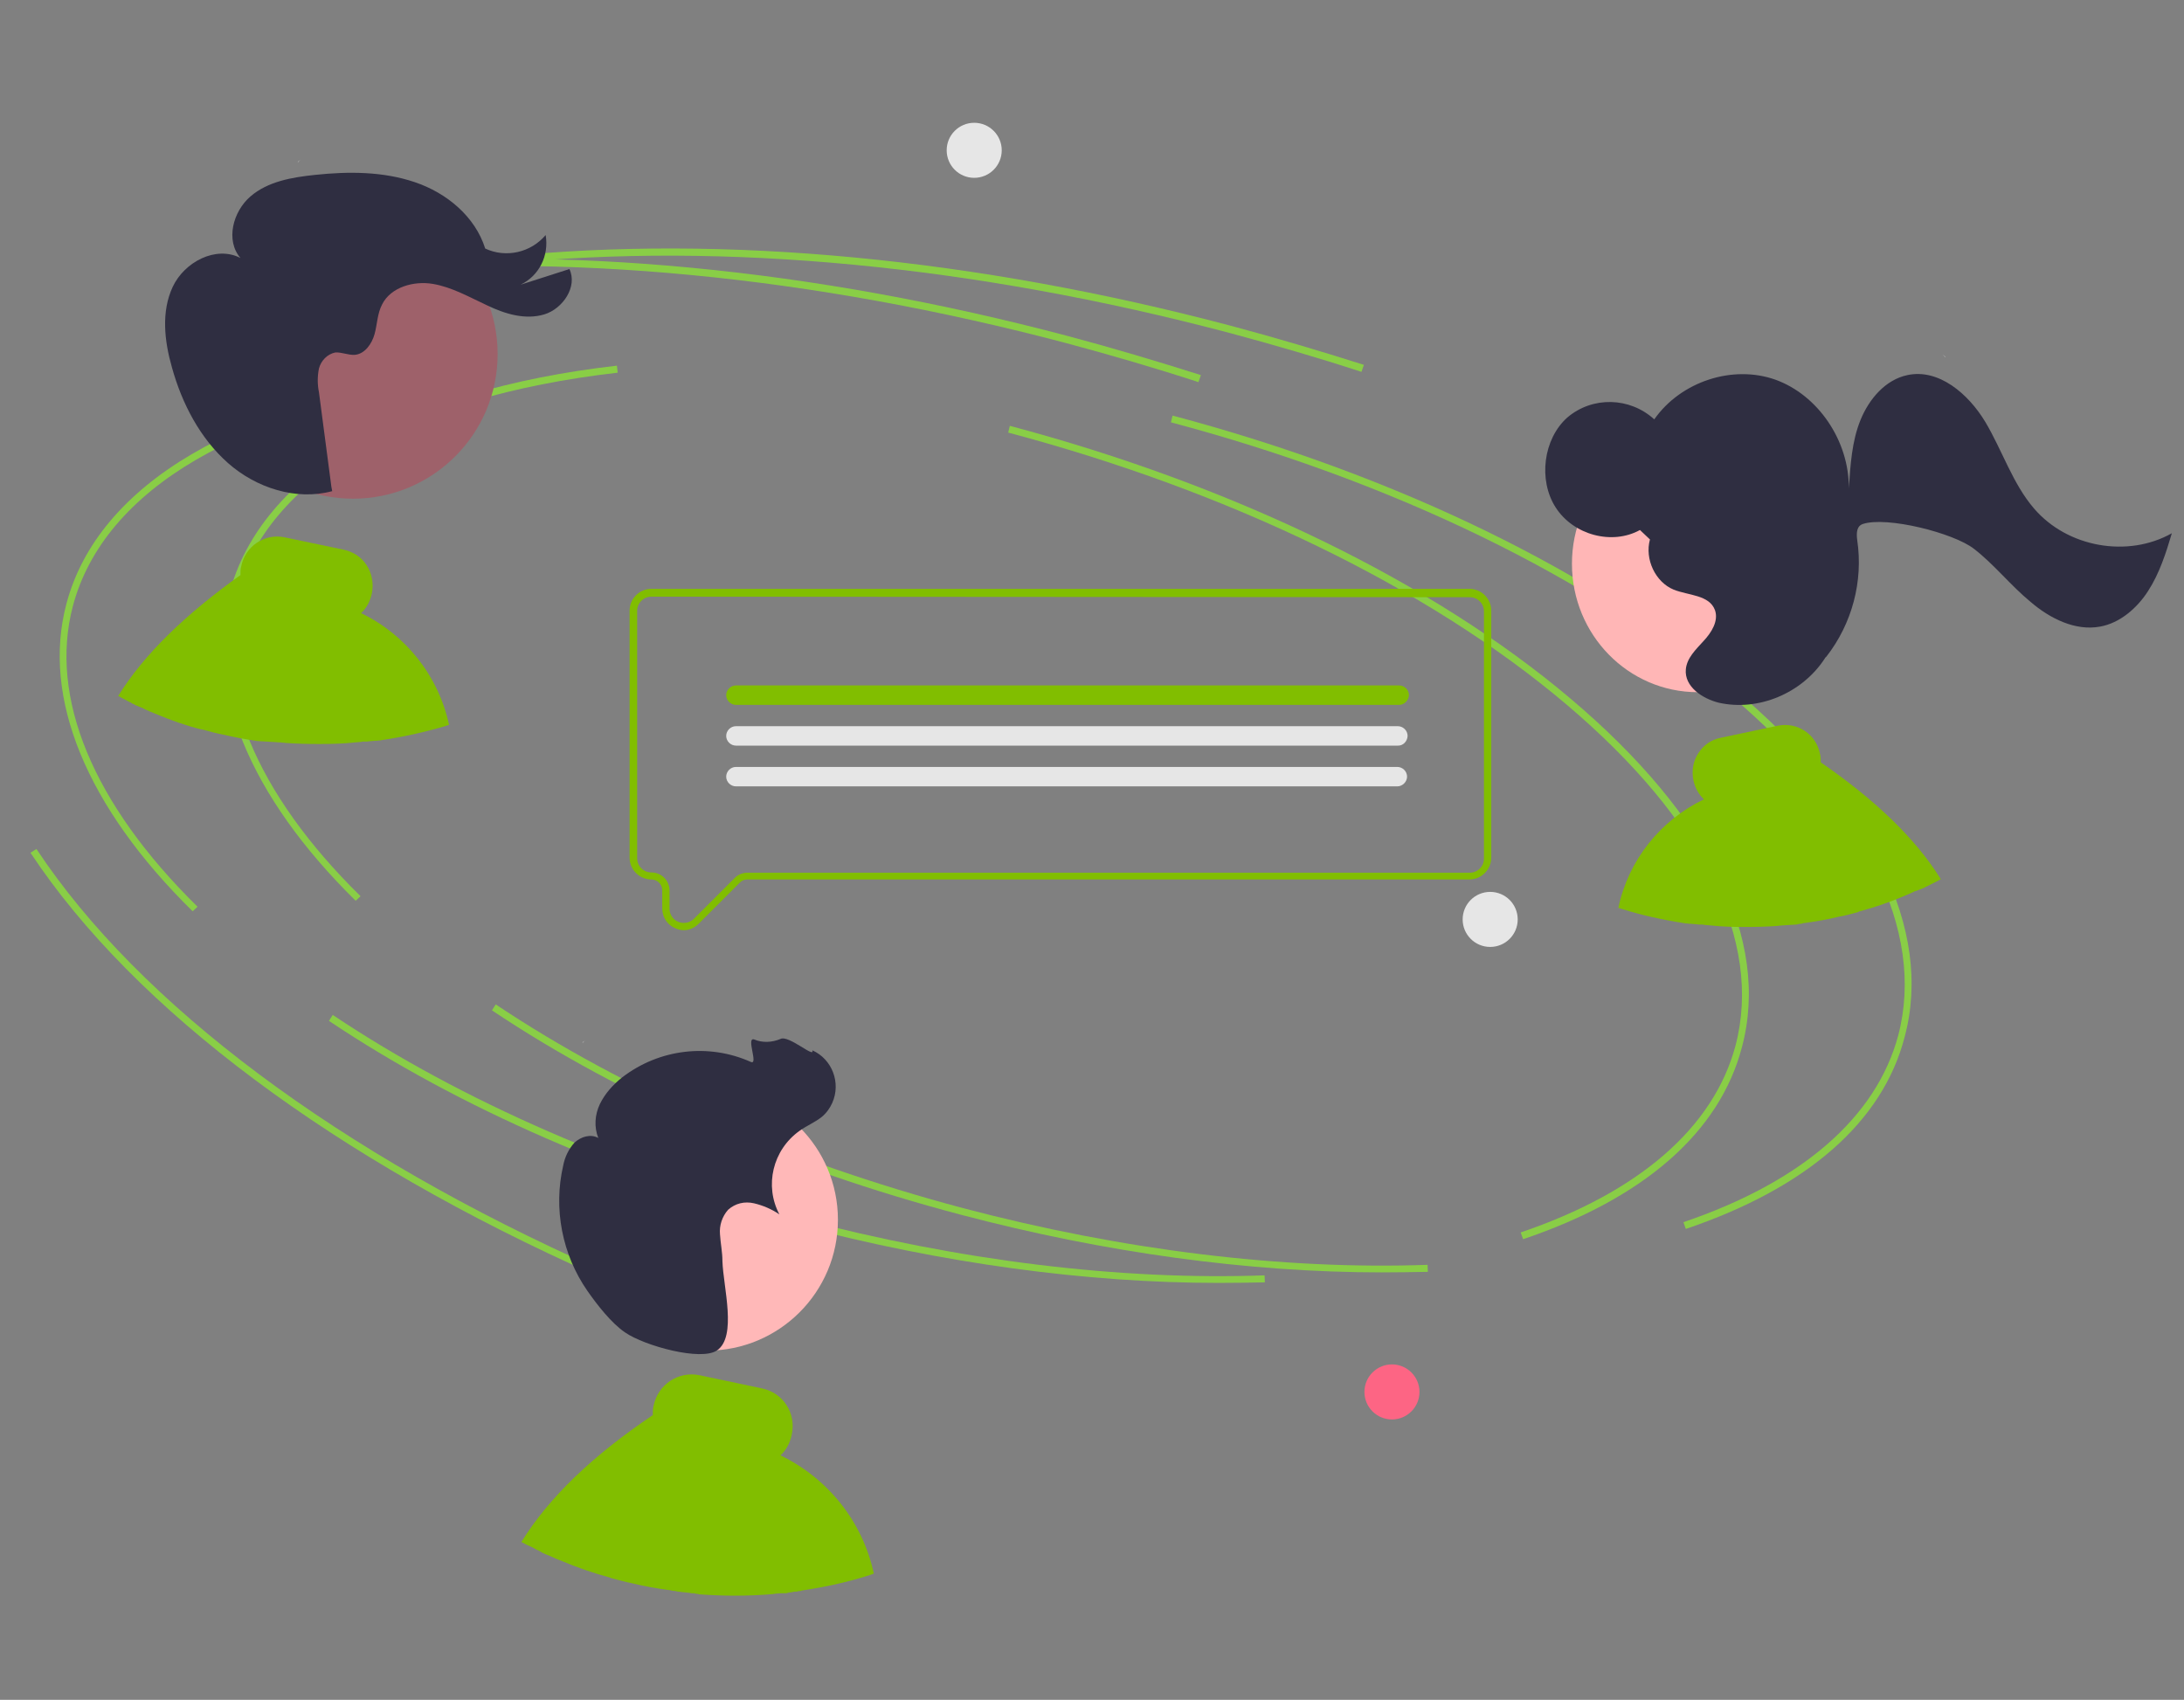 <?xml version="1.0" encoding="utf-8"?>
<!-- Generator: Adobe Illustrator 27.4.0, SVG Export Plug-In . SVG Version: 6.00 Build 0)  -->
<svg version="1.1" id="Layer_1" xmlns="http://www.w3.org/2000/svg" xmlns:xlink="http://www.w3.org/1999/xlink" x="0px" y="0px"
	 viewBox="0 0 809.3 629.9" style="enable-background:new 0 0 809.3 629.9;" xml:space="preserve">
<rect x="0" y="0" width="809.3" height="629.9" fill="#808080" stroke="none"/>
<style type="text/css">
	.st0{fill:#89CE46;}
	.st1{fill:#FD6584;}
	.st2{fill:#E6E6E6;}
	.st3{fill:#FFFFFF;}
	.st4{fill:#81BE00;}
	.st5{fill:#FFB8B8;}
	.st6{fill:#2F2E41;}
	.st7{fill:#FFB6B6;}
	.st8{fill:#9E616A;}
</style>
<path class="st0" d="M131.8,333.8c-39.4-38.8-56-79.2-46.8-113.9c11.7-44.5,64.2-75.3,143.6-84.4l0.3,2.6
	c-78.4,9-130,39.1-141.5,82.6c-8.9,33.8,7.4,73.3,46.2,111.4L131.8,333.8z"/>
<path class="st0" d="M512,471.5c-49.2,0-102.6-7.3-155.7-21.3c-65.7-17.3-125.9-43.6-174-75.8l1.4-2.2
	c48,32.1,107.9,58.1,173.2,75.5c59.1,15.6,118.5,22.9,172.1,21l0.1,2.6C523.4,471.4,517.7,471.5,512,471.5z"/>
<path class="st0" d="M624.7,455.4l-0.9-2.5c43.9-14.9,71.5-38.9,79.6-69.2c10.2-38.7-12.1-83.7-62.7-126.5
	c-50.9-43.1-124.4-78.8-206.8-100.7l0.6-2.5c82.8,22,156.6,57.8,207.8,101.1c51.5,43.5,74.1,89.4,63.5,129.1
	C697.7,415.7,669.6,440.2,624.7,455.4z"/>
<path class="st0" d="M220.9,472.6c-96.6-42.9-171.1-98.4-209.6-156.6l2.2-1.4C51.7,372.3,125.8,427.6,222,470.3L220.9,472.6z"/>
<path class="st0" d="M504.5,137.8c-15.9-5.2-32.4-10-48.8-14.4c-94.5-25-187.5-33.9-268.7-25.7l-0.2-2.6
	c81.6-8.3,174.9,0.6,269.6,25.7c16.5,4.4,32.9,9.3,49,14.4L504.5,137.8z"/>
<path class="st0" d="M71.4,337.7C32,299,15.4,258.5,24.6,223.8c11.7-44.5,64.2-75.3,143.6-84.4l0.3,2.6c-78.4,9-130,39.1-141.5,82.6
	c-8.9,33.8,7.4,73.3,46.2,111.4L71.4,337.7z"/>
<path class="st0" d="M451.6,475.4c-49.2,0-102.6-7.3-155.7-21.3c-65.7-17.3-125.9-43.6-174-75.8l1.4-2.2
	c48,32.1,107.9,58.1,173.2,75.5c59.1,15.6,118.5,22.9,172.1,21l0.1,2.6C463.1,475.3,457.4,475.4,451.6,475.4z"/>
<path class="st0" d="M564.4,459.2l-0.9-2.5c43.9-14.9,71.5-38.9,79.6-69.2c10.2-38.7-12.1-83.7-62.7-126.5
	c-50.9-43.1-124.4-78.8-206.8-100.7l0.6-2.5c82.8,22,156.6,57.8,207.8,101.1c51.5,43.5,74.1,89.4,63.5,129.1
	C637.3,419.5,609.2,444.1,564.4,459.2z"/>
<path class="st0" d="M444.1,141.6c-15.9-5.2-32.4-10-48.8-14.4c-94.5-25-187.5-33.9-268.7-25.7l-0.2-2.6
	c81.6-8.3,174.9,0.6,269.6,25.7c16.5,4.4,32.9,9.3,49,14.4L444.1,141.6z"/>
<circle class="st1" cx="515.8" cy="515.8" r="10.2"/>
<circle class="st2" cx="552.2" cy="340.7" r="10.2"/>
<circle class="st2" cx="361" cy="55.7" r="10.2"/>
<path class="st3" d="M216,386.3c-0.1,0-0.2,0-0.2,0c0.3-0.2,0.6-0.4,1-0.8L216,386.3z"/>
<path class="st4" d="M193.2,571.4c1.4,0.8,2.7,1.4,4.1,2c0.5,0.3,0.9,0.5,1.4,0.8c0.5,0.2,0.8,0.3,1.3,0.6c0.2,0,0.2,0.2,0.3,0.2
	c0.3,0.2,0.6,0.3,0.9,0.5c0.3,0.2,0.8,0.3,1.1,0.5c0.5,0.2,0.8,0.3,1.3,0.5c1.6,0.8,3.1,1.4,4.7,2c5.7,2.4,11.5,4.4,17.4,6
	c0.3,0,0.5,0.2,0.8,0.3c2.5,0.6,5,1.4,7.7,1.9c4.6,1.1,9,1.9,13.5,2.5l0,0c0.5,0,1.1,0.2,1.6,0.3h0.2l0,0c0.6,0,1.3,0.2,1.7,0.3h0.2
	c0.6,0,1.1,0.2,1.7,0.2c0.6,0,1.3,0.2,1.9,0.2c0.5,0,0.9,0.2,1.4,0.2h0.2c0.5,0,0.8,0,1.3,0.2l0,0c0.3,0,0.8,0,1.1,0.2
	c4.4,0.3,8.8,0.5,13.2,0.5c4.9,0,9.6-0.2,14.3-0.6l0,0c0.9-0.2,2-0.2,3-0.3c0.3,0,0.5,0,0.8,0h0.2c0,0,0.2,0,0.3,0h0.2
	c0.3,0,0.6,0,1.1-0.2l1.3-0.2c0.3,0,0.8-0.2,1.3-0.2c0.2,0,0.2,0,0.3,0c0.3,0,0.6,0,0.8-0.2c0.2,0,0.3,0,0.5,0c0.3,0,0.5,0,0.8-0.2
	l0,0c8.6-1.3,17.1-3.1,25.4-5.8c0.5-0.2,0.9-0.3,1.3-0.5c-4.1-19.2-17-35.3-34.6-43.8c2.2-2,3.6-4.7,4.2-7.7c0.8-3.8,0.2-7.7-2-11
	c-2-3.1-5.2-5.3-9-6.1l-23.2-4.9c-7.9-1.6-15.4,3.5-17,11.3c-0.3,1.1-0.3,2.4-0.3,3.5C219.6,539.4,203.4,554.9,193.2,571.4z"/>
<circle class="st5" cx="262" cy="452" r="48.5"/>
<path class="st6" d="M231.7,493.8c-5.2-3.5-10.5-10.4-14-15.4c-9.4-13.5-12.7-30.5-9-46.5c0.6-3.1,2-6.1,4.2-8.5
	c2.4-2.2,6-3.3,8.8-1.7c-1.6-4.1-1.3-8.6,0.6-12.6c1.9-3.9,4.9-7.2,8.3-9.9c13.7-10.5,31.9-12.7,47.6-5.7c3,1.4-1.9-9.4,1.3-8.3
	c3.1,1.3,6.6,1.1,9.7-0.2c3-1.6,12.9,7.4,11.8,4.2c7.4,3.3,10.7,12.1,7.4,19.5c-0.9,2-2.2,3.8-3.9,5.2c-2.5,2-5.7,3.3-8.3,5.2
	c-9.9,7.1-13,20.3-7.4,30.9c-2.8-1.9-6-3.3-9.4-4.1c-3.5-0.8-6.9,0-9.6,2.4c-2.2,2.5-3.3,5.8-3,9.1c0.2,3.3,0.9,6.6,0.9,9.9
	c0.3,9.6,5.5,28-2,33.1C259.8,504.5,238.8,498.7,231.7,493.8z"/>
<path class="st4" d="M253.4,344.7c-1.1,0-2.2-0.3-3.1-0.7c-3-1.2-4.9-4.1-4.9-7.4v-6.7c0-2.2-1.8-4-4-4c-4.4,0-8.1-3.6-8.1-8.1
	v-91.5c0-4.4,3.6-8.1,8.1-8.1h303.1c4.4,0,8.1,3.6,8.1,8.1v91.5c0,4.4-3.6,8.1-8.1,8.1H276.9c-1.1,0-2,0.4-2.7,1.1L259,342.2
	C257.5,343.7,255.6,344.7,253.4,344.7z M241.4,221.1c-2.9,0-5.3,2.3-5.3,5.3V318c0,2.9,2.3,5.3,5.3,5.3c3.7,0,6.7,3,6.7,6.7v6.7
	c0,2.9,2.3,5.3,5.3,5.3c1.4,0,2.7-0.5,3.7-1.5l15.2-15.2c1.2-1.2,2.9-1.9,4.6-1.9h267.7c2.9,0,5.3-2.3,5.3-5.3v-91.5
	c0-2.9-2.3-5.3-5.3-5.3L241.4,221.1z"/>
<path class="st4" d="M518.5,261.2H272.7c-1.9,0-3.6-1.6-3.6-3.6c0-1.9,1.6-3.6,3.6-3.6h245.8c1.9,0,3.6,1.6,3.6,3.6
	C522,259.5,520.4,261.2,518.5,261.2z"/>
<path class="st2" d="M518.1,276.3H272.7c-1.9,0-3.6-1.6-3.6-3.6c0-1.9,1.6-3.6,3.6-3.6h245.3c1.9,0,3.6,1.6,3.6,3.6
	C521.5,274.7,520,276.3,518.1,276.3z"/>
<path class="st2" d="M517.8,291.4H272.7c-1.9,0-3.6-1.6-3.6-3.6c0-1.9,1.6-3.6,3.6-3.6h245.1c1.9,0,3.6,1.6,3.6,3.6
	C521.4,289.7,519.7,291.4,517.8,291.4z"/>
<path class="st3" d="M720.7,132.2c0.1,0,0.2,0,0.2,0c-0.3-0.2-0.6-0.4-1-0.8L720.7,132.2z"/>
<ellipse class="st7" cx="629.1" cy="208.9" rx="46.6" ry="47.6"/>
<path class="st4" d="M719.2,325.8c-1.3,0.7-2.4,1.3-3.7,1.9c-0.4,0.3-0.9,0.4-1.3,0.7c-0.4,0.1-0.7,0.3-1.2,0.6
	c-0.1,0-0.3,0.1-0.3,0.1c-0.3,0.1-0.6,0.3-1,0.4c-0.3,0.1-0.7,0.3-1,0.4c-0.4,0.1-0.7,0.3-1.2,0.4c-1.4,0.7-2.9,1.3-4.3,1.9
	c-5.2,2.2-10.5,4-16,5.5c-0.3,0-0.4,0.1-0.7,0.3c-2.3,0.6-4.6,1.3-7.1,1.7c-4,1-8.2,1.7-12.4,2.3l0,0c-0.4,0-1,0.1-1.4,0.3h-0.1l0,0
	c-0.6,0-1.2,0.1-1.7,0.3h-0.1c-0.6,0-1,0.1-1.6,0.1c-0.6,0-1.2,0.1-1.7,0.1c-0.4,0-0.9,0.1-1.3,0.1h-0.1c-0.4,0-0.7,0-1.2,0.1l0,0
	c-0.3,0-0.7,0-1,0.1c-4,0.3-8.1,0.4-12.1,0.4c-4.5,0-8.8-0.1-13.1-0.6l0,0c-1-0.1-1.9-0.1-2.7-0.3c-0.3,0-0.4,0-0.7,0h-0.1
	c0,0-0.1,0-0.3,0h-0.1c-0.3,0-0.6,0-1-0.1l-1.2-0.1c-0.3,0-0.7-0.1-1.2-0.1c-0.1,0-0.1,0-0.3,0c-0.3,0-0.6,0-0.7-0.1
	c-0.1,0-0.3,0-0.4,0c-0.3,0-0.4,0-0.7-0.1l0,0c-7.9-1.2-15.7-2.9-23.3-5.3c-0.4-0.1-0.9-0.3-1.2-0.4c3.7-17.6,15.5-32.4,31.7-40.2
	c-2-1.9-3.3-4.3-3.9-7.1c-0.7-3.5-0.1-7.1,1.9-10.1c1.9-2.9,4.7-4.9,8.2-5.6l21.3-4.5c7.2-1.4,14.1,3.2,15.5,10.4
	c0.3,1,0.3,2.2,0.3,3.2C695,296.5,709.8,310.7,719.2,325.8z"/>
<path class="st6" d="M753.7,188.4c-7.9-9.2-11.7-21.4-18-32c-6.3-10.5-17.3-19.9-28.9-17.4c-8.1,1.7-14.2,8.8-17.4,16.7
	c-3.2,7.9-3.7,16.6-4.3,25.2c0.1-17.6-11.4-34.5-27.2-40.2c-15.8-5.6-35,0.6-44.9,14.7c-9.1-8.3-22.9-8.6-32.2-0.7
	c-8.9,7.9-10.9,23.2-4.3,33.4c6.6,10.2,20.9,14,31.2,8.3l3.7,3.5c-2,7.3,2,15.8,8.8,18.6c5.5,2.2,13.2,1.9,15.3,7.6
	c1.4,4-1.3,8.3-4.2,11.4c-2.9,3.2-6.2,6.3-6.6,10.5c-0.6,6.5,6.2,10.9,12.2,12.4c14.7,3.3,30.9-3.5,39.3-16.4
	c0.1-0.3,0.3-0.4,0.6-0.7c9.5-12.2,13.7-27.9,11.4-43.2c-0.4-3,0-5.2,2-5.9c8.9-3,33.8,3.3,41.3,9.2c7.5,5.8,13.5,13.5,20.9,19.6
	c7.2,6.2,16.6,10.9,25.8,9.2c7.3-1.3,13.7-6.8,17.8-13.2c4.2-6.5,6.6-14,8.8-21.4C788.5,206.8,766.1,202.9,753.7,188.4z"/>
<path class="st3" d="M110.5,60c-0.1,0-0.2,0-0.2,0c0.3-0.2,0.6-0.4,1-0.8L110.5,60z"/>
<path class="st4" d="M43.8,257.9c1.3,0.7,2.5,1.3,3.9,2.1c0.4,0.1,0.9,0.4,1.3,0.7c0.4,0.1,0.7,0.3,1.2,0.6c0.1,0,0.1,0.1,0.3,0.1
	c0.3,0.1,0.6,0.3,0.9,0.4c0.3,0.1,0.7,0.3,1,0.4c0.4,0.1,0.7,0.3,1.2,0.6c1.5,0.7,3,1.3,4.5,1.9c5.3,2.2,10.8,4.2,16.5,5.6
	c0.3,0,0.6,0.1,0.7,0.1c2.4,0.7,4.7,1.3,7.3,1.8c4.3,1,8.5,1.8,12.8,2.4l0,0c0.6,0,1,0.1,1.5,0.1h0.1l0,0c0.6,0,1.2,0.1,1.6,0.1h0.1
	c0.6,0,1,0.1,1.6,0.1c0.6,0,1.2,0.1,1.8,0.1c0.4,0,0.9,0.1,1.3,0.1h0.1c0.4,0,0.7,0,1.2,0.1l0,0c0.3,0,0.7,0,1,0.1
	c4.2,0.3,8.3,0.4,12.5,0.4c4.6,0,9.1-0.1,13.5-0.6l0,0c0.9-0.1,1.9-0.1,2.8-0.3c0.3,0,0.4,0,0.7,0h0.1c0,0,0.1,0,0.3,0h0.1
	c0.3,0,0.6,0,1-0.1l1.2-0.1c0.3,0,0.7-0.1,1.2-0.1c0.1,0,0.1,0,0.3,0c0.3,0,0.6,0,0.7-0.1c0.1,0,0.3,0,0.4,0c0.3,0,0.6,0,0.7-0.1
	l0,0c8.2-1.2,16.2-3,24-5.3c0.4-0.1,0.9-0.3,1.2-0.4c-3.9-18.1-16-33.4-32.6-41.4c2.1-1.9,3.4-4.5,4-7.3c0.7-3.6,0.1-7.3-1.9-10.4
	c-1.9-3-4.9-5-8.5-5.8l-22-4.6c-7.4-1.5-14.5,3.3-16,10.7c-0.3,1-0.3,2.2-0.3,3.3C68.7,227.7,53.4,242.4,43.8,257.9z"/>
<circle class="st8" cx="130.8" cy="131.2" r="53.6"/>
<path class="st6" d="M123.1,182c-13.4,3.6-28.2-1.2-38.6-10.4c-10.4-9.2-17.1-22.1-20.8-35.5c-2.8-9.8-4-20.6,0.3-29.8
	c4.3-9.2,16-15.4,25.1-10.7c-5.6-6.5-2.8-17.2,3.7-22.8c6.5-5.6,15.4-7.1,24-8c12.3-1.3,25.1-1.3,36.9,2.7
	c11.9,4,22.4,12.8,26.1,24.6c7.7,3.6,16.9,1.5,22.4-5c1.3,7.6-2.4,15.1-9.3,18.4l18.1-5.8c3.1,6.5-2.4,14.7-9.3,16.8
	c-7,2.1-14.4-0.1-21.1-3.3c-6.7-3.1-13.1-6.8-20.2-8c-7.1-1.2-15.6,1.2-18.8,7.6c-1.8,3.4-1.8,7.4-2.8,11c-1,3.6-3.6,7.4-7.4,7.7
	c-2.4,0.1-4.7-1-7.1-0.9c-3,0.6-5.3,3-6.1,5.9c-0.6,3-0.6,5.9,0,8.9l4.6,35L123.1,182z"/>
</svg>
